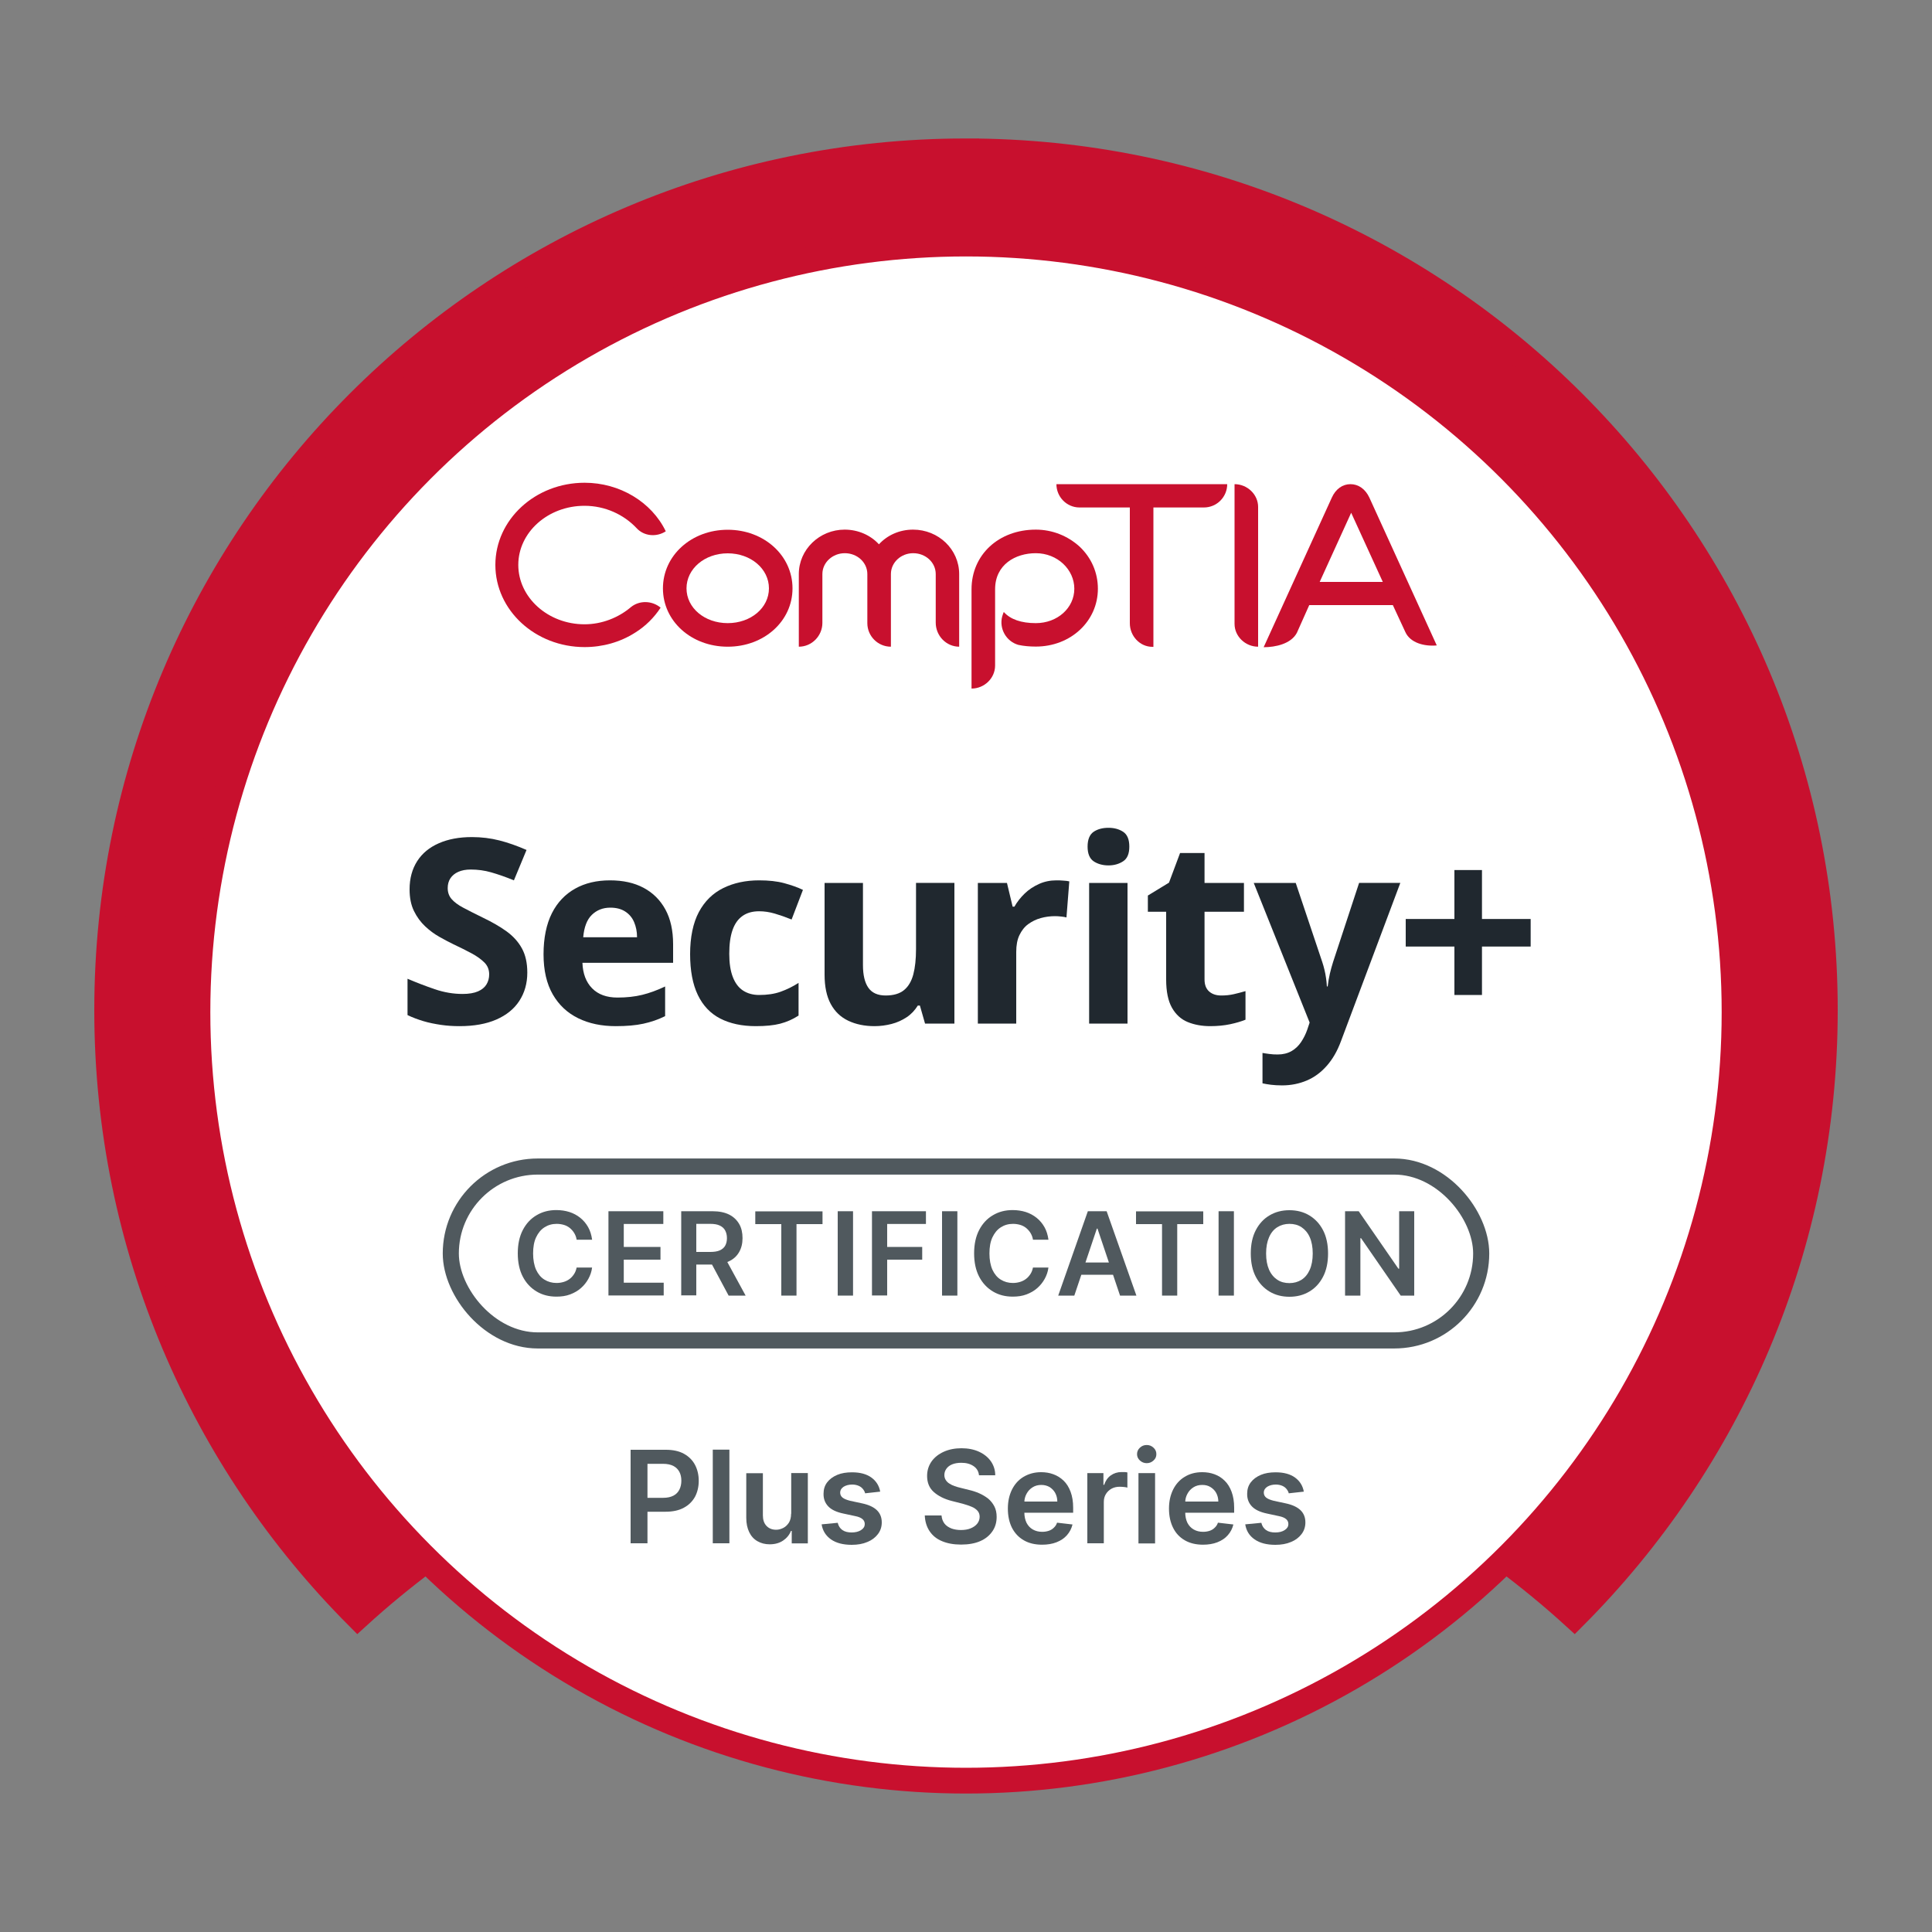 <?xml version="1.0" encoding="UTF-8"?>
<svg id="Logos" xmlns="http://www.w3.org/2000/svg" viewBox="0 0 150 150">
  <rect x="0" y="0" width="150" height="150" fill="#808080" stroke="none"/>
  <defs>
    <style>
      .cls-1 {
        fill: #fff;
      }

      .cls-1, .cls-2, .cls-3 {
        stroke-miterlimit: 10;
      }

      .cls-1, .cls-3 {
        stroke: #c8102e;
        stroke-width: 2px;
      }

      .cls-2 {
        fill: none;
        stroke: #50595e;
        stroke-width: 1.25px;
      }

      .cls-3, .cls-4 {
        fill: #c8102e;
      }

      .cls-5 {
        fill: #50595e;
      }

      .cls-6 {
        fill: #20282f;
      }
    </style>
  </defs>
  <g id="Certification_Default_Med-Large_Text" data-name="Certification / Default / Med-Large Text">
    <path class="cls-3" d="M75,11.75C38.17,11.75,8.32,41.61,8.32,78.43c0,18.37,7.43,35,19.45,47.06,1.71-1.56,3.5-3.03,5.36-4.42-11.05-10.84-17.91-25.94-17.91-42.64,0-33.01,26.76-59.78,59.78-59.78s59.78,26.76,59.78,59.78c0,16.71-6.86,31.8-17.91,42.64,1.86,1.39,3.65,2.86,5.36,4.42,12.02-12.06,19.45-28.69,19.45-47.06,0-36.83-29.85-66.68-66.68-66.68Z"/>
    <circle class="cls-1" cx="75" cy="78.58" r="59.67"/>
    <g>
      <path class="cls-5" d="M48.96,119.83v-7.27h2.73c.56,0,1.03.1,1.41.31.38.21.67.5.86.86s.29.78.29,1.24-.1.88-.29,1.24c-.2.36-.49.65-.87.85-.38.21-.86.31-1.42.31h-1.81v-1.08h1.63c.33,0,.59-.06.8-.17.21-.11.36-.27.46-.47.1-.2.15-.43.15-.69s-.05-.49-.15-.68-.25-.35-.46-.46-.48-.17-.81-.17h-1.21v6.17h-1.32Z"/>
      <path class="cls-5" d="M56.63,112.55v7.27h-1.29v-7.27h1.29Z"/>
      <path class="cls-5" d="M61.43,117.53v-3.16h1.29v5.46h-1.25v-.97h-.06c-.12.31-.33.56-.61.75-.28.19-.63.29-1.04.29-.36,0-.67-.08-.95-.24s-.49-.39-.64-.7c-.15-.31-.23-.68-.23-1.11v-3.47h1.29v3.27c0,.35.09.62.28.82.19.2.44.3.75.3.19,0,.37-.05.55-.14.18-.09.32-.23.44-.41.11-.18.17-.41.17-.69Z"/>
      <path class="cls-5" d="M68.34,115.81l-1.17.13c-.03-.12-.09-.23-.17-.33-.08-.1-.19-.19-.33-.25-.14-.06-.31-.1-.5-.1-.27,0-.49.06-.67.17-.18.12-.27.27-.27.45,0,.16.06.29.18.39.12.1.32.18.59.25l.93.2c.52.11.9.29,1.15.53s.38.56.38.95c0,.34-.1.65-.3.91-.2.26-.47.47-.82.61-.35.15-.75.22-1.21.22-.67,0-1.21-.14-1.61-.42s-.65-.67-.73-1.17l1.25-.12c.06.25.18.43.36.56.18.13.43.19.72.19s.55-.06.74-.19c.19-.12.28-.28.28-.46,0-.16-.06-.29-.18-.39-.12-.1-.3-.18-.56-.23l-.93-.2c-.52-.11-.91-.29-1.16-.55-.25-.26-.38-.59-.37-.99,0-.34.09-.63.28-.88.19-.25.45-.44.78-.58.33-.14.72-.2,1.15-.2.64,0,1.14.14,1.51.41s.6.64.68,1.1Z"/>
      <path class="cls-5" d="M76.01,114.55c-.03-.31-.17-.55-.42-.72s-.56-.26-.95-.26c-.27,0-.51.04-.71.12s-.35.2-.45.34c-.1.14-.16.3-.16.49,0,.15.04.28.11.39.07.11.17.21.29.28.12.08.25.14.4.19.15.05.29.1.44.13l.68.17c.27.06.54.15.79.26.25.11.48.25.69.41.2.17.36.37.48.6s.18.51.18.82c0,.43-.11.8-.33,1.12-.22.32-.53.58-.94.76-.41.18-.91.27-1.49.27s-1.06-.09-1.47-.26c-.42-.17-.74-.43-.97-.77s-.36-.75-.38-1.23h1.3c.02.25.1.46.23.63s.32.29.54.38c.22.08.47.12.74.12s.54-.04.75-.13c.22-.09.39-.21.51-.36s.19-.34.19-.54c0-.19-.06-.35-.17-.47-.11-.12-.26-.23-.46-.31s-.42-.16-.68-.23l-.83-.21c-.6-.15-1.07-.39-1.42-.7s-.52-.73-.52-1.25c0-.43.12-.8.35-1.13.23-.32.55-.57.95-.75.4-.18.86-.27,1.37-.27s.97.09,1.36.27c.39.18.7.43.92.74.22.32.34.68.34,1.09h-1.27Z"/>
      <path class="cls-5" d="M80.91,119.93c-.55,0-1.02-.11-1.42-.34s-.7-.55-.92-.97c-.21-.42-.32-.92-.32-1.49s.11-1.05.32-1.48c.21-.42.51-.76.9-.99s.84-.36,1.36-.36c.34,0,.65.05.95.16s.56.27.8.5c.23.22.41.51.54.86s.2.76.2,1.24v.39h-4.47v-.87h3.24c0-.25-.06-.47-.16-.66-.1-.19-.25-.34-.43-.46-.19-.11-.4-.17-.65-.17-.26,0-.49.06-.69.19-.2.13-.35.29-.46.5-.11.2-.17.43-.17.67v.76c0,.32.06.59.17.82.12.23.28.4.49.52.21.12.45.18.73.18.19,0,.36-.03.51-.08.15-.05.28-.13.39-.24.11-.1.2-.23.25-.39l1.2.14c-.08.32-.22.59-.43.83-.21.24-.48.42-.81.55s-.71.19-1.13.19Z"/>
      <path class="cls-5" d="M84.42,119.83v-5.46h1.25v.91h.06c.1-.31.27-.56.51-.73.24-.17.52-.26.83-.26.07,0,.15,0,.24,0s.16.02.22.03v1.18c-.05-.02-.14-.04-.26-.05s-.23-.02-.34-.02c-.23,0-.45.05-.63.15s-.33.24-.44.42-.16.38-.16.61v3.21h-1.29Z"/>
      <path class="cls-5" d="M89.03,113.6c-.2,0-.38-.07-.53-.21-.15-.14-.22-.3-.22-.49s.07-.36.22-.5c.15-.14.32-.21.53-.21s.38.07.53.21c.15.14.22.3.22.5s-.07.36-.22.49c-.15.14-.32.21-.53.21ZM88.39,119.83v-5.46h1.29v5.46h-1.29Z"/>
      <path class="cls-5" d="M93.41,119.93c-.55,0-1.02-.11-1.42-.34s-.7-.55-.91-.97c-.21-.42-.32-.92-.32-1.49s.11-1.05.32-1.48c.21-.42.51-.76.9-.99.39-.24.84-.36,1.36-.36.34,0,.65.05.95.16.3.11.56.27.79.5.23.22.41.51.54.86.13.35.2.76.2,1.24v.39h-4.47v-.87h3.24c0-.25-.06-.47-.16-.66-.1-.19-.25-.34-.44-.46s-.4-.17-.65-.17c-.26,0-.49.06-.69.19-.2.13-.35.29-.46.5-.11.2-.17.43-.17.67v.76c0,.32.06.59.17.82.12.23.28.4.49.52.21.12.45.18.73.18.19,0,.36-.03.51-.08.15-.05.28-.13.39-.24.11-.1.2-.23.25-.39l1.2.14c-.08.32-.22.59-.43.83-.21.24-.48.42-.81.55s-.71.19-1.13.19Z"/>
      <path class="cls-5" d="M101.23,115.81l-1.17.13c-.03-.12-.09-.23-.17-.33-.08-.1-.19-.19-.33-.25-.14-.06-.31-.1-.5-.1-.27,0-.49.06-.67.17-.18.12-.27.27-.27.45,0,.16.06.29.18.39.12.1.32.18.59.25l.93.2c.52.11.9.29,1.15.53s.38.56.38.95c0,.34-.1.65-.3.91-.2.26-.47.47-.82.61-.35.15-.75.22-1.21.22-.67,0-1.21-.14-1.61-.42-.41-.28-.65-.67-.73-1.17l1.25-.12c.06.25.18.43.36.56.18.13.42.19.72.19s.55-.06.74-.19c.19-.12.28-.28.28-.46,0-.16-.06-.29-.18-.39-.12-.1-.3-.18-.56-.23l-.93-.2c-.52-.11-.91-.29-1.16-.55-.25-.26-.38-.59-.37-.99,0-.34.09-.63.28-.88.19-.25.45-.44.78-.58.33-.14.72-.2,1.15-.2.64,0,1.14.14,1.51.41s.6.64.68,1.1Z"/>
    </g>
    <g>
      <path class="cls-4" d="M56.5,42.96c-1.79,0-3.2,1.2-3.2,2.72,0,1.52,1.41,2.7,3.2,2.7,1.79,0,3.2-1.18,3.2-2.7,0-1.52-1.41-2.72-3.2-2.72M56.5,50.21c-2.82,0-5.03-1.98-5.03-4.53,0-2.55,2.21-4.55,5.03-4.55,2.82,0,5.03,2,5.03,4.55,0,2.55-2.21,4.53-5.03,4.53"/>
      <path class="cls-4" d="M74.48,50.21c-1.01,0-1.83-.84-1.83-1.87v-3.77c0-.9-.78-1.62-1.75-1.62-.95,0-1.73.72-1.73,1.62v5.64c-1.01,0-1.83-.82-1.83-1.83v-3.81c0-.9-.78-1.62-1.75-1.62-.95,0-1.74.72-1.74,1.62v3.79c0,1.01-.82,1.85-1.83,1.85v-5.64c0-1.9,1.6-3.45,3.56-3.45,1.06,0,2.02.44,2.66,1.14.65-.71,1.6-1.14,2.65-1.14,1.98,0,3.58,1.54,3.58,3.45v5.64Z"/>
      <path class="cls-4" d="M80.42,50.2c-.48,0-.93-.04-1.35-.13-.95-.27-1.51-1.26-1.26-2.21.04-.11.07-.23.11-.32l.02-.02c.51.57,1.35.86,2.48.86,1.68,0,2.99-1.18,2.99-2.67s-1.31-2.76-2.99-2.76c-1.58,0-3.16.88-3.16,2.8v5.92c0,.99-.84,1.79-1.83,1.79v-7.71c0-2.67,2.1-4.63,4.99-4.63,1.28,0,2.47.48,3.39,1.31.92.86,1.43,2.02,1.43,3.28,0,2.52-2.11,4.49-4.82,4.49"/>
      <path class="cls-4" d="M93.46,39.4h-3.91s0,10.82,0,10.82h-.08c-.97,0-1.75-.84-1.75-1.83v-8.99s-3.91,0-3.91,0c-.99,0-1.79-.82-1.79-1.81h13.26c0,.99-.8,1.81-1.81,1.81"/>
      <path class="cls-4" d="M105.06,39.47l-2.6,5.71h4.9s-2.62-5.73-2.62-5.73l.31.02ZM109.11,49.07l-.97-2.09h-6.49s-.96,2.15-.96,2.15c-.45.86-1.66,1.12-2.58,1.12l5.29-11.61c.3-.67.83-1.05,1.45-1.05.62,0,1.16.38,1.47,1.05l5.23,11.47c-.98.09-2.06-.2-2.44-1.04"/>
      <path class="cls-4" d="M49.42,41c-.99-1.05-2.44-1.73-4.04-1.73-2.84,0-5.14,2.06-5.14,4.59,0,2.53,2.31,4.61,5.14,4.61,1.35,0,2.63-.51,3.6-1.33.67-.55,1.66-.51,2.31.04-.5.76-1.16,1.43-1.98,1.94-1.16.74-2.52,1.12-3.92,1.12-3.83,0-6.93-2.86-6.93-6.38,0-3.52,3.1-6.38,6.93-6.38,2.72,0,5.2,1.49,6.3,3.77-.7.46-1.68.4-2.27-.25"/>
      <path class="cls-4" d="M95.85,37.59v10.85c0,.97.84,1.77,1.83,1.77v-10.85c0-.97-.84-1.77-1.83-1.77"/>
    </g>
    <g>
      <path class="cls-6" d="M40.94,75.51c0,.84-.21,1.57-.62,2.2s-1.01,1.11-1.79,1.45c-.78.34-1.73.51-2.85.51-.49,0-.98-.03-1.45-.1s-.93-.16-1.36-.29c-.43-.13-.84-.28-1.23-.47v-2.82c.68.29,1.38.56,2.11.81.73.25,1.45.37,2.17.37.49,0,.89-.07,1.19-.2.3-.13.52-.31.66-.54.14-.23.21-.49.21-.78,0-.36-.12-.67-.37-.92-.25-.25-.58-.49-.99-.71-.41-.22-.89-.46-1.42-.71-.33-.16-.69-.35-1.08-.57-.39-.22-.76-.49-1.11-.82s-.64-.72-.87-1.19-.34-1.03-.34-1.68c0-.85.2-1.58.59-2.19.39-.61.95-1.07,1.68-1.39s1.58-.48,2.57-.48c.75,0,1.46.09,2.13.26.67.17,1.38.42,2.11.74l-.98,2.36c-.65-.27-1.24-.47-1.76-.62-.52-.15-1.05-.22-1.6-.22-.37,0-.69.06-.96.18-.27.12-.47.29-.61.5-.14.21-.21.47-.21.76,0,.33.1.62.3.85s.5.46.9.67c.4.21.9.47,1.5.76.73.35,1.36.71,1.87,1.08.51.37.91.81,1.19,1.32s.42,1.13.42,1.88Z"/>
      <path class="cls-6" d="M47.36,68.35c1.01,0,1.88.19,2.61.58s1.29.95,1.69,1.68c.4.73.6,1.63.6,2.7v1.44h-7.04c.03.84.28,1.5.75,1.98s1.13.72,1.97.72c.71,0,1.35-.07,1.92-.21.57-.14,1.17-.36,1.78-.65v2.3c-.53.27-1.1.46-1.69.59-.59.13-1.31.19-2.15.19-1.09,0-2.06-.2-2.9-.61-.84-.41-1.5-1.02-1.98-1.85-.48-.83-.72-1.87-.72-3.12s.22-2.34.65-3.19c.43-.85,1.04-1.48,1.81-1.91.77-.43,1.67-.64,2.7-.64ZM47.38,70.47c-.57,0-1.05.19-1.43.56-.38.37-.6.95-.67,1.74h4.18c0-.44-.08-.83-.23-1.18s-.38-.62-.69-.82-.69-.3-1.16-.3Z"/>
      <path class="cls-6" d="M58.68,79.67c-1.08,0-2-.2-2.76-.59-.76-.39-1.34-1-1.74-1.83-.4-.83-.6-1.89-.6-3.18s.23-2.42.68-3.26,1.08-1.46,1.89-1.86c.81-.4,1.74-.6,2.79-.6.75,0,1.4.07,1.95.22.55.15,1.04.32,1.45.52l-.88,2.3c-.47-.19-.9-.34-1.31-.46-.41-.12-.81-.18-1.21-.18-.52,0-.95.12-1.3.37-.35.25-.6.61-.77,1.1-.17.49-.25,1.1-.25,1.83s.09,1.32.27,1.79.44.83.79,1.06c.35.23.77.35,1.26.35.63,0,1.18-.08,1.66-.25.48-.17.95-.4,1.4-.69v2.54c-.45.29-.93.5-1.43.63s-1.13.19-1.89.19Z"/>
      <path class="cls-6" d="M74.1,68.55v10.92h-2.28l-.4-1.4h-.16c-.23.37-.52.68-.87.91-.35.23-.74.41-1.17.52-.43.11-.87.17-1.32.17-.77,0-1.45-.14-2.04-.42-.59-.28-1.04-.71-1.36-1.3-.32-.59-.48-1.35-.48-2.28v-7.12h2.98v6.38c0,.77.14,1.36.42,1.76.28.4.73.6,1.34.6s1.09-.14,1.43-.42c.34-.28.58-.69.72-1.22.14-.53.21-1.19.21-1.96v-5.14h2.98Z"/>
      <path class="cls-6" d="M82.02,68.35c.15,0,.32,0,.52.02.2.01.36.03.48.06l-.22,2.8c-.09-.03-.23-.05-.41-.07-.18-.02-.34-.03-.47-.03-.39,0-.76.05-1.12.15-.36.1-.68.26-.97.47-.29.21-.51.5-.68.85-.17.35-.25.79-.25,1.31v5.56h-2.98v-10.92h2.26l.44,1.84h.14c.21-.37.48-.71.8-1.02.32-.31.69-.55,1.11-.74.42-.19.87-.28,1.35-.28Z"/>
      <path class="cls-6" d="M86.06,64.27c.44,0,.82.1,1.14.31.32.21.48.59.48,1.15s-.16.93-.48,1.14c-.32.21-.7.32-1.14.32s-.84-.11-1.15-.32c-.31-.21-.47-.59-.47-1.14s.16-.94.47-1.15c.31-.21.7-.31,1.15-.31ZM87.54,68.55v10.92h-2.98v-10.92h2.98Z"/>
      <path class="cls-6" d="M94.82,77.29c.33,0,.65-.03.96-.1.31-.07.61-.15.92-.24v2.22c-.32.13-.72.25-1.19.35-.47.1-.99.15-1.55.15-.65,0-1.24-.11-1.75-.32-.51-.21-.92-.58-1.22-1.11-.3-.53-.45-1.26-.45-2.19v-5.26h-1.42v-1.26l1.64-1,.86-2.3h1.9v2.32h3.06v2.24h-3.06v5.26c0,.41.12.72.36.93.24.21.55.31.94.31Z"/>
      <path class="cls-6" d="M97.34,68.55h3.26l2.06,6.14c.07.2.12.4.17.6.05.2.09.41.12.62.03.21.06.44.07.68h.06c.04-.35.1-.68.17-.99s.16-.62.25-.91l2.02-6.14h3.2l-4.62,12.32c-.28.75-.64,1.37-1.09,1.88-.45.51-.96.89-1.55,1.14s-1.23.38-1.92.38c-.33,0-.62-.02-.87-.05-.25-.03-.46-.07-.65-.11v-2.36c.15.03.32.05.53.08.21.03.42.04.65.04.41,0,.77-.09,1.07-.26.3-.17.55-.41.75-.71.2-.3.36-.62.48-.97l.18-.54-4.34-10.84Z"/>
      <path class="cls-6" d="M115.06,71.35h3.78v2.14h-3.78v3.76h-2.14v-3.76h-3.78v-2.14h3.78v-3.8h2.14v3.8Z"/>
    </g>
    <g>
      <rect class="cls-2" x="35" y="90.57" width="80" height="13.5" rx="6.75" ry="6.75"/>
      <g>
        <path class="cls-5" d="M45.97,96.25h-1.2c-.03-.2-.1-.37-.19-.52-.09-.15-.21-.28-.34-.39-.14-.11-.29-.19-.46-.24-.17-.05-.36-.08-.56-.08-.36,0-.67.09-.95.27-.28.18-.49.44-.65.78s-.23.76-.23,1.25.08.92.23,1.26c.16.34.37.6.65.77.27.17.59.26.94.26.2,0,.38-.03.55-.08.17-.05.33-.13.46-.23.14-.1.25-.23.35-.38s.16-.32.2-.51h1.2c-.04.32-.14.61-.29.88-.15.27-.34.51-.58.72-.24.21-.52.37-.84.49s-.67.17-1.06.17c-.58,0-1.09-.13-1.54-.4-.45-.27-.81-.65-1.07-1.15-.26-.5-.39-1.11-.39-1.81s.13-1.31.39-1.81c.26-.5.62-.89,1.07-1.15.45-.27.96-.4,1.53-.4.36,0,.7.05,1.02.15.31.1.59.25.84.45.25.2.45.44.61.72.16.28.26.61.31.97Z"/>
        <path class="cls-5" d="M47.24,100.59v-6.55h4.26v.99h-3.07v1.78h2.85v.99h-2.85v1.79h3.1v.99h-4.28Z"/>
        <path class="cls-5" d="M52.89,100.59v-6.55h2.45c.5,0,.93.09,1.27.26.34.17.6.42.78.73s.26.68.26,1.1-.09.78-.27,1.09c-.18.31-.44.55-.79.71-.34.17-.77.25-1.27.25h-1.75v-.98h1.59c.29,0,.54-.04.72-.12s.33-.2.42-.36c.09-.16.14-.35.14-.59s-.05-.43-.14-.6c-.09-.17-.23-.29-.42-.38-.19-.09-.43-.13-.73-.13h-1.09v5.55h-1.19ZM56.27,97.62l1.62,2.97h-1.32l-1.59-2.97h1.29Z"/>
        <path class="cls-5" d="M58.64,95.04v-.99h5.22v.99h-2.02v5.55h-1.18v-5.55h-2.02Z"/>
        <path class="cls-5" d="M66.23,94.04v6.55h-1.19v-6.55h1.19Z"/>
        <path class="cls-5" d="M67.7,100.59v-6.55h4.19v.99h-3.01v1.78h2.72v.99h-2.72v2.78h-1.19Z"/>
        <path class="cls-5" d="M74.33,94.04v6.55h-1.19v-6.55h1.19Z"/>
        <path class="cls-5" d="M81.4,96.25h-1.2c-.03-.2-.1-.37-.19-.52-.09-.15-.21-.28-.34-.39-.14-.11-.29-.19-.46-.24-.17-.05-.36-.08-.56-.08-.36,0-.67.09-.95.27-.28.18-.49.44-.65.78s-.23.76-.23,1.25.08.92.23,1.26c.16.34.37.6.65.77.27.17.59.26.94.26.2,0,.38-.03.55-.08.17-.05.33-.13.46-.23.14-.1.25-.23.35-.38s.16-.32.2-.51h1.2c-.04.32-.14.61-.29.88-.15.27-.34.51-.58.72-.24.21-.52.37-.84.49s-.67.17-1.06.17c-.58,0-1.09-.13-1.54-.4-.45-.27-.81-.65-1.07-1.15-.26-.5-.39-1.11-.39-1.81s.13-1.31.39-1.81c.26-.5.62-.89,1.07-1.15.45-.27.96-.4,1.53-.4.36,0,.7.05,1.02.15.31.1.59.25.84.45.25.2.45.44.61.72.16.28.26.61.31.97Z"/>
        <path class="cls-5" d="M83.43,100.59h-1.27l2.3-6.55h1.46l2.31,6.55h-1.27l-1.75-5.2h-.05l-1.75,5.2ZM83.47,98.02h3.45v.95h-3.45v-.95Z"/>
        <path class="cls-5" d="M88.2,95.04v-.99h5.22v.99h-2.02v5.55h-1.18v-5.55h-2.02Z"/>
        <path class="cls-5" d="M95.8,94.04v6.55h-1.19v-6.55h1.19Z"/>
        <path class="cls-5" d="M103.11,97.32c0,.71-.13,1.31-.39,1.81-.26.5-.62.89-1.07,1.15-.45.27-.97.4-1.54.4s-1.09-.13-1.54-.4c-.45-.27-.81-.65-1.07-1.15-.26-.5-.39-1.1-.39-1.81s.13-1.31.39-1.81c.26-.5.62-.89,1.07-1.15.45-.27.97-.4,1.54-.4s1.09.13,1.54.4c.45.27.81.65,1.07,1.15.26.5.39,1.11.39,1.81ZM101.92,97.32c0-.5-.08-.92-.23-1.26-.15-.34-.37-.6-.64-.78s-.59-.26-.94-.26-.67.09-.94.26-.49.43-.64.78c-.15.34-.23.76-.23,1.26s.08.92.23,1.26.37.6.64.78.59.26.94.26.67-.09.94-.26.49-.44.64-.78.23-.76.23-1.26Z"/>
        <path class="cls-5" d="M109.8,94.04v6.55h-1.05l-3.08-4.46h-.05v4.46h-1.19v-6.55h1.06l3.08,4.46h.06v-4.46h1.18Z"/>
      </g>
    </g>
  </g>
</svg>